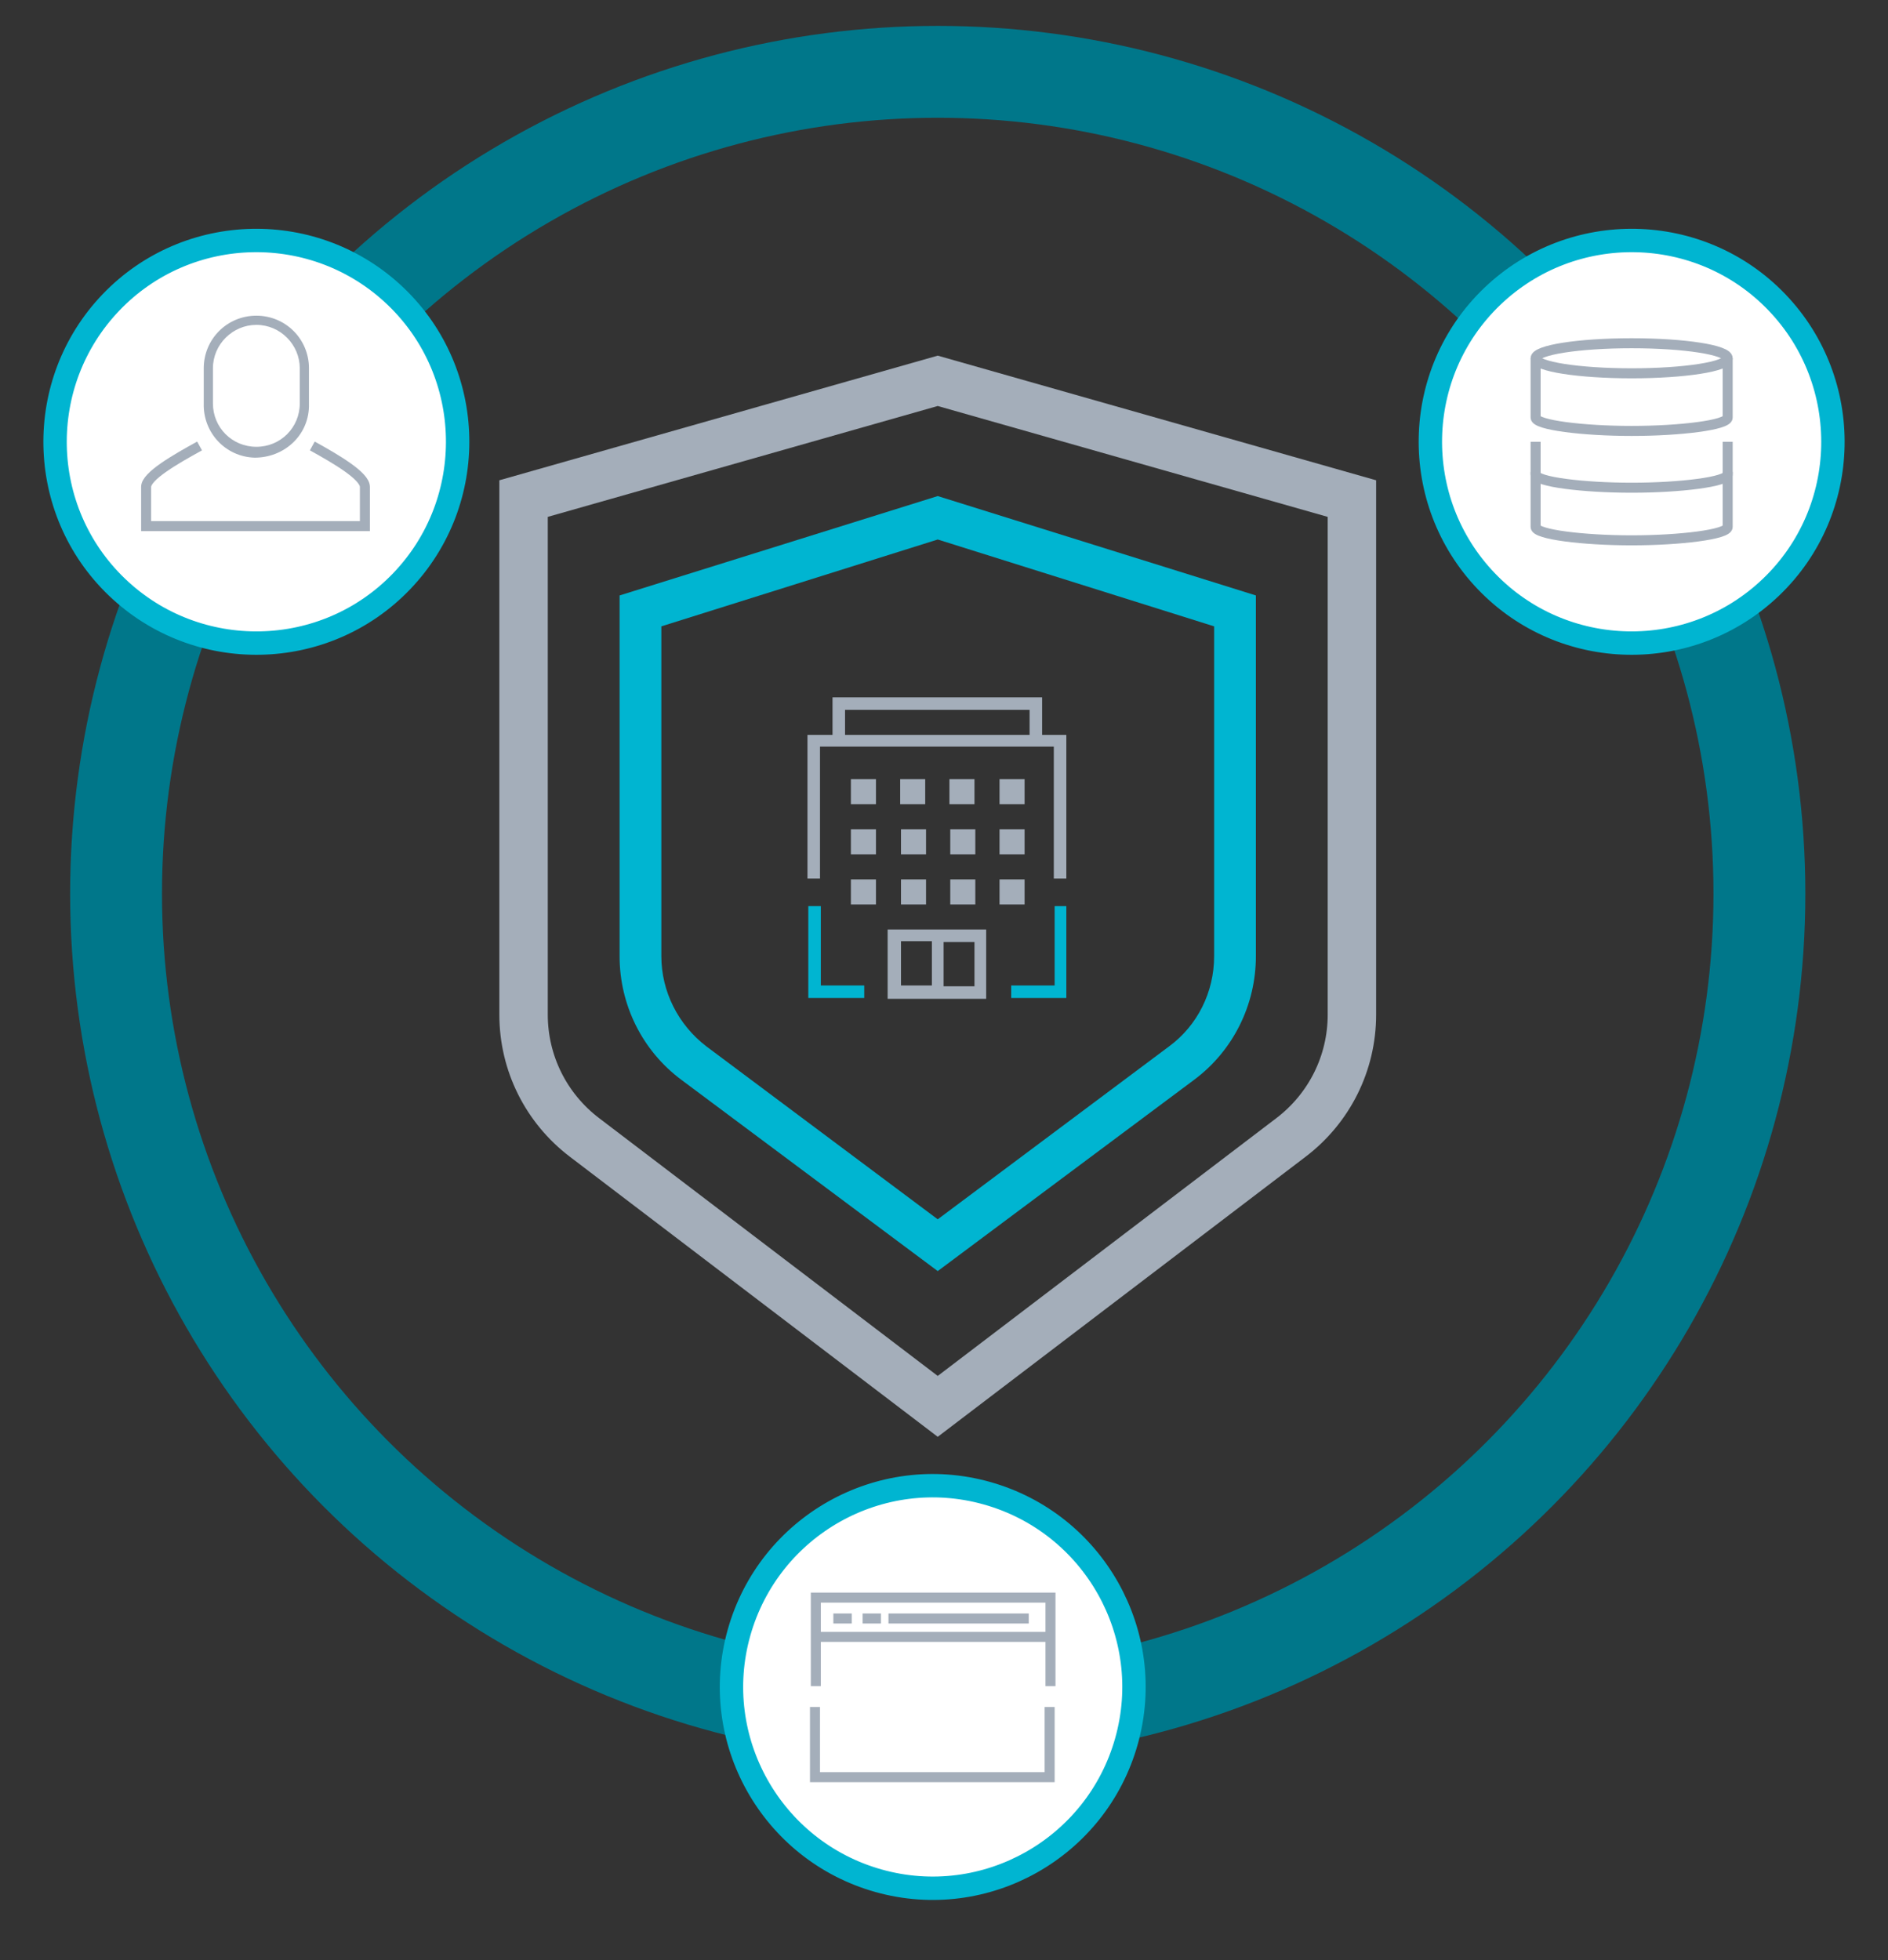 <?xml version="1.0" encoding="UTF-8"?>
<svg xmlns="http://www.w3.org/2000/svg" version="1.1" viewBox="0 0 226.1 234.7">
  <rect x="0" y="0" width="226.1" height="234.7" fill="#333333" stroke="none"/>
  <defs>
    <style>
      .cls-1 {
        stroke: #00778a;
        stroke-width: 11px;
      }

      .cls-1, .cls-2, .cls-3, .cls-4 {
        fill: none;
      }

      .cls-5, .cls-6 {
        fill: #00b5d1;
      }

      .cls-7, .cls-8 {
        fill: #a4aeba;
      }

      .cls-2 {
        stroke: #00b5d1;
        stroke-width: 2.8px;
      }

      .cls-6, .cls-8 {
        fill-rule: evenodd;
      }

      .cls-9 {
        fill: #fff;
      }

      .cls-3 {
        stroke-width: 1.2px;
      }

      .cls-3, .cls-4 {
        stroke: #a4aeba;
      }

      .cls-4 {
        stroke-width: 5.8px;
      }
    </style>
  </defs>
  <!-- Generator: Adobe Illustrator 28.6.0, SVG Export Plug-In . SVG Version: 1.2.0 Build 709)  -->
  <g>
    <g id="Layer_1">
      <g id="img2">
        <circle id="Ellipse_274" class="cls-1" cx="112.3" cy="107" r="98.4"/>
        <path id="Path_9937" class="cls-9" d="M178.7,35.5c-9.6,9.2-9.9,24.5-.7,34.1s24.5,9.9,34.1.7,9.9-24.5.7-34.1h0c-9.2-9.6-24.5-9.9-34.1-.7"/>
        <path id="Path_9938" class="cls-2" d="M178.7,35.5c-9.6,9.2-9.9,24.5-.7,34.1s24.5,9.9,34.1.7,9.9-24.5.7-34.1h0c-9.2-9.6-24.5-9.9-34.1-.7h0Z"/>
        <ellipse id="Ellipse_275" class="cls-3" cx="195.4" cy="42.9" rx="11.5" ry="1.8"/>
        <path id="Path_9939" class="cls-3" d="M206.9,56.5v6.6c0,.9-5.7,1.6-11.5,1.6s-11.5-.7-11.5-1.6v-6.6"/>
        <path id="Path_9940" class="cls-3" d="M206.9,52.9v3.9c0,.9-5.7,1.6-11.5,1.6s-11.5-.7-11.5-1.6v-3.9"/>
        <path id="Path_9941" class="cls-3" d="M206.9,42.9v7.1c0,.9-5.7,1.6-11.5,1.6s-11.5-.7-11.5-1.6v-7.1"/>
        <path id="Path_9942" class="cls-9" d="M47.4,35.5c9.6,9.2,9.9,24.5.7,34.1s-24.5,9.9-34.1.7c-9.6-9.2-9.9-24.5-.7-34.1h0c9.2-9.6,24.5-9.9,34.1-.7"/>
        <path id="Path_9943" class="cls-2" d="M47.4,35.5c9.6,9.2,9.9,24.5.7,34.1s-24.5,9.9-34.1.7c-9.6-9.2-9.9-24.5-.7-34.1h0c9.2-9.6,24.5-9.9,34.1-.7Z"/>
        <path id="Path_9944" class="cls-3" d="M23.9,53.4c-2.9,1.6-6.4,3.6-6.4,4.9v4.7h26.2v-4.7c0-1.3-3.4-3.3-6.3-4.9"/>
        <path id="Path_9945" class="cls-7" d="M30.7,38.9c2.9,0,5.2,2.4,5.2,5.2v4.2c0,2.9-2.3,5.2-5.2,5.2s-5.2-2.3-5.2-5.2h0v-4.2c0-2.9,2.4-5.2,5.2-5.2M30.7,37.8c-3.5,0-6.3,2.8-6.3,6.3v4.2c-.1,3.5,2.6,6.4,6.1,6.5,3.5,0,6.4-2.6,6.5-6.1v-4.6c0-3.5-2.8-6.3-6.3-6.3"/>
        <path id="Path_9946" class="cls-9" d="M105.2,225.2c12.8,3.6,26.1-3.9,29.7-16.7s-3.9-26.1-16.7-29.7c-12.8-3.6-26.1,3.9-29.7,16.7h0c-3.6,12.8,3.9,26.1,16.7,29.7"/>
        <path id="Path_9947" class="cls-2" d="M105.2,225.2c12.8,3.6,26.1-3.9,29.7-16.7s-3.9-26.1-16.7-29.7c-12.8-3.6-26.1,3.9-29.7,16.7h0c-3.6,12.8,3.9,26.1,16.7,29.7Z"/>
        <path id="Path_9948" class="cls-3" d="M97.7,201.9v-10.6h28.1v10.6"/>
        <path id="Path_9949" class="cls-3" d="M125.7,204.4v8.4h-28.1v-8.4"/>
        <line id="Line_2821" class="cls-3" x1="97.7" y1="196" x2="125.4" y2="196"/>
        <line id="Line_2822" class="cls-3" x1="102" y1="193.8" x2="99.8" y2="193.8"/>
        <line id="Line_2823" class="cls-3" x1="105.5" y1="193.8" x2="103.3" y2="193.8"/>
        <line id="Line_2824" class="cls-3" x1="123.2" y1="193.8" x2="106.4" y2="193.8"/>
        <g>
          <path id="Path_9950" class="cls-5" d="M112.3,64.6l33.1,10.4v39.5c0,4.3-2,8.3-5.4,10.8l-27.7,20.7-27.7-20.7c-3.4-2.6-5.4-6.6-5.4-10.8v-39.5l33.1-10.4ZM112.3,59.4l-38.1,11.9v43.2c0,5.8,2.7,11.3,7.4,14.8l30.7,22.9,30.7-22.9c4.7-3.5,7.4-9,7.4-14.8v-43.2s-38.1-11.9-38.1-11.9Z"/>
          <path id="Path_9951" class="cls-4" d="M62.7,93.1v-33.4l49.6-14.1,49.6,14.1v61.8c0,5.8-2.7,11.2-7.3,14.7l-42.3,32.2-42.3-32.2c-4.6-3.5-7.3-8.9-7.3-14.7v-28.3h0Z"/>
        </g>
        <g>
          <path class="cls-6" d="M127.8,108.5h-1.5v9.5h-5.2v1.5h6.6v-11h0ZM103.4,119.5h-6.6v-11h1.5v9.5h5.2v1.5h0Z"/>
          <path class="cls-8" d="M119.7,105.3h3v3h-3v-3ZM119.7,99.3h3v3h-3v-3ZM119.7,93.3h3v3h-3v-3ZM113.8,105.3h3v3h-3v-3ZM107.9,105.3h3v3h-3v-3ZM101.9,105.3h3v3h-3v-3ZM107.9,99.3h3v3h-3v-3ZM113.8,99.3h3v3h-3v-3ZM101.9,99.3h3v3h-3v-3ZM110.8,96.3h-3v-3h3v3ZM116.7,96.3h-3v-3h3v3ZM101.9,93.3h3v3h-3v-3ZM116.7,112.8v5.3h-3.7v-5.3h3.7ZM107.9,118v-5.3h3.7v5.3h-3.7ZM111.5,111.3h-5.2v8.3h11.8v-8.3h-6.6ZM101.2,88v-3h22.1v3h-22.1ZM124.8,88v-4.5h-25.1v4.5h-3v17.2h1.5v-15.8h28v15.8h1.5v-17.2h-3,0Z"/>
        </g>
      </g>
    </g>
  </g>
</svg>